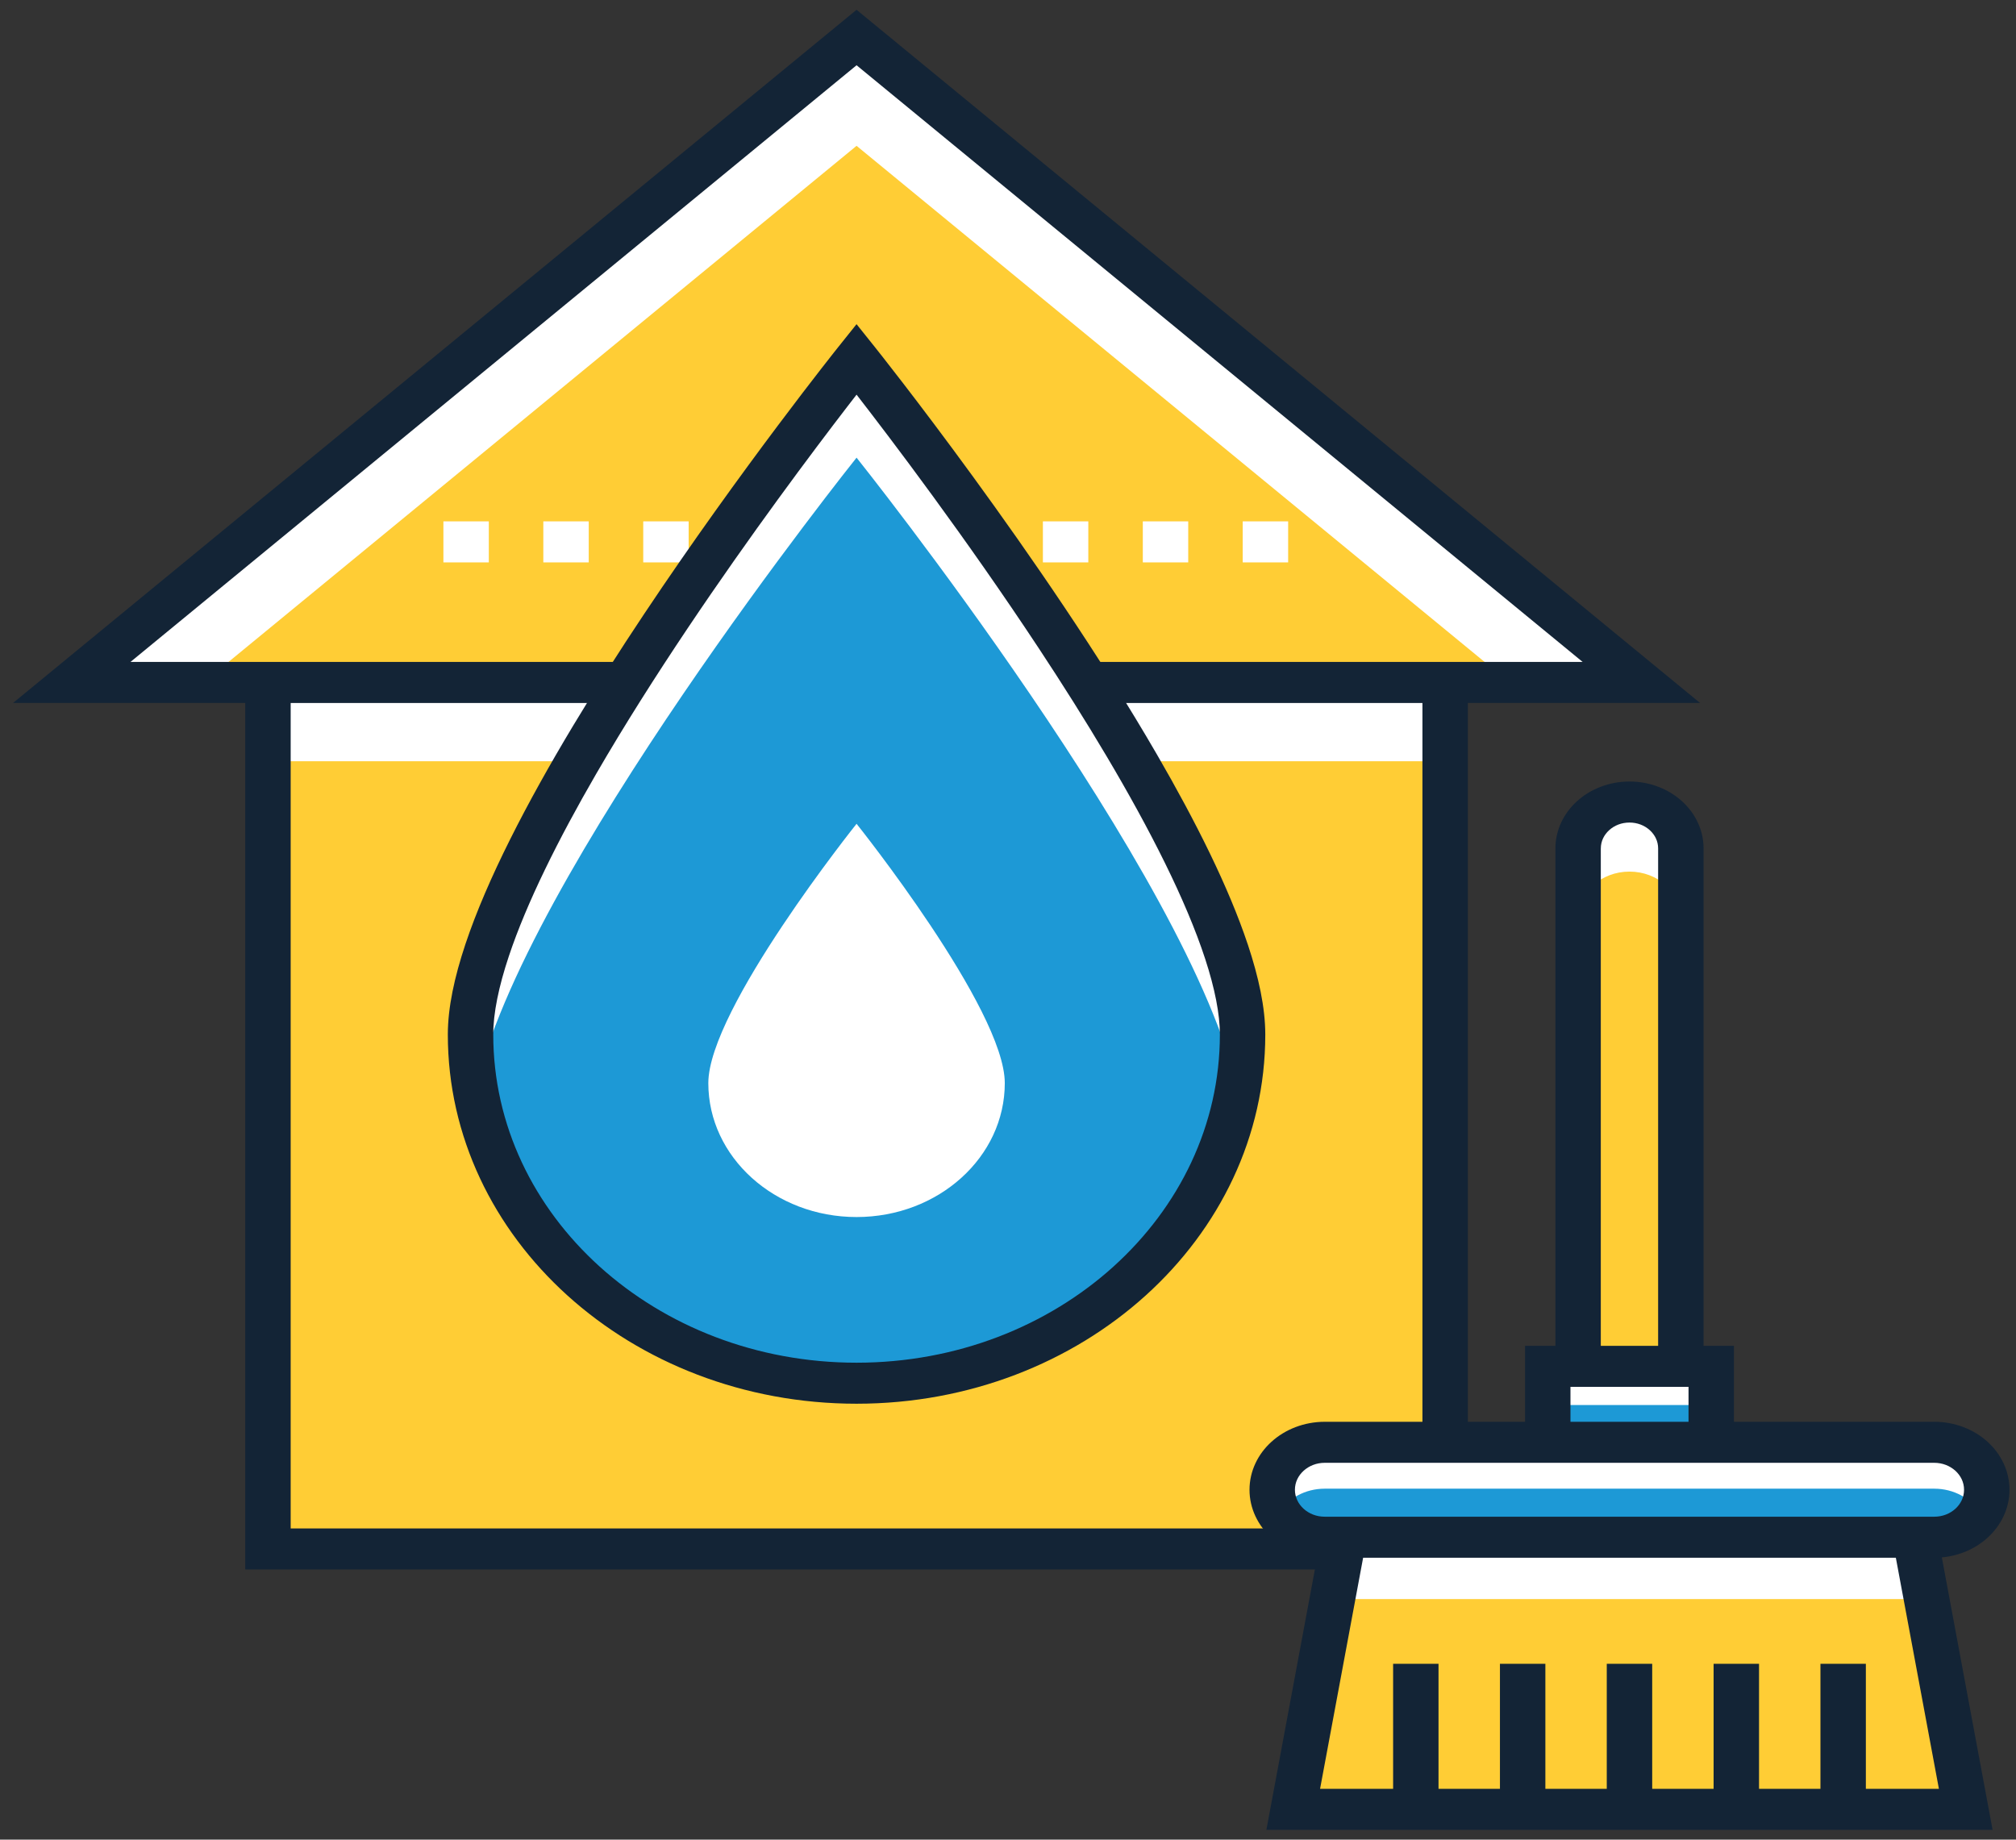 <?xml version="1.0" encoding="UTF-8"?> <svg xmlns="http://www.w3.org/2000/svg" width="103" height="94" viewBox="0 0 103 94" fill="none"><rect x="0" y="0" width="103" height="94" fill="#333333" stroke="none"/><g clip-path="url(#clip0_4067_52)"><path d="M73.835 34.871H13.69V79.146H73.835V34.871Z" fill="#FFCD35"></path><path d="M73.835 34.872H13.69V38.897H73.835V34.872Z" fill="white"></path><path d="M43.763 1.917L3.667 34.871H83.859L43.763 1.917Z" fill="#FFCD35"></path><path d="M63.492 28.737H65.813V26.64H63.492V28.737ZM58.388 28.737H60.708V26.64H58.388V28.737ZM53.283 28.737H55.603V26.64H53.283V28.737ZM48.178 28.737H50.498V26.64H48.178V28.737ZM43.073 28.737H45.394V26.64H43.073V28.737ZM37.968 28.737H40.289V26.64H37.968V28.737ZM32.864 28.737H35.184V26.64H32.864V28.737ZM27.759 28.737H30.079V26.64H27.759V28.737ZM22.654 28.737H24.974V26.64H22.654V28.737Z" fill="white"></path><path d="M43.763 7.451L77.125 34.871H83.859L43.763 1.917L3.667 34.871H10.4L43.763 7.451Z" fill="white"></path><path d="M86.858 35.919L43.763 0.5L42.982 1.142L0.667 35.919H12.53V80.194H74.995V35.919H86.858ZM6.666 33.823L43.763 3.334L80.859 33.823H6.666V33.823ZM72.674 78.098H14.851V35.92H72.674V78.098Z" fill="#132436"></path><path d="M63.485 52.86C63.485 62.701 54.655 70.678 43.763 70.678C32.87 70.678 24.04 62.701 24.04 52.86C24.04 43.02 43.763 18.354 43.763 18.354C43.763 18.354 63.485 43.02 63.485 52.86Z" fill="#1D99D6"></path><path d="M43.763 23.385C43.763 23.385 60.926 44.852 63.228 55.722C63.395 54.79 63.485 53.835 63.485 52.86C63.485 43.02 43.763 18.354 43.763 18.354C43.763 18.354 24.04 43.02 24.04 52.86C24.04 53.835 24.13 54.79 24.296 55.722C26.598 44.852 43.763 23.385 43.763 23.385Z" fill="white"></path><path d="M51.336 55.344C51.336 59.123 47.945 62.187 43.763 62.187C39.58 62.187 36.189 59.123 36.189 55.344C36.189 51.565 43.763 42.093 43.763 42.093C43.763 42.093 51.336 51.565 51.336 55.344Z" fill="white"></path><path d="M63.748 48.25C62.768 45.316 61.089 41.972 59.123 38.575C56.174 33.483 52.575 28.284 49.708 24.349C46.842 20.415 44.71 17.749 44.703 17.74L43.762 16.564L42.822 17.74C42.811 17.754 37.867 23.937 32.907 31.376C30.427 35.097 27.943 39.13 26.065 42.885C25.125 44.763 24.337 46.572 23.777 48.249C23.218 49.928 22.882 51.472 22.88 52.86C22.881 63.28 32.229 71.725 43.763 71.726C55.296 71.725 64.645 63.28 64.645 52.86C64.643 51.472 64.307 49.928 63.749 48.249L63.748 48.25ZM56.888 64.719C53.525 67.755 48.892 69.63 43.763 69.63C38.633 69.63 34 67.755 30.637 64.719C27.276 61.681 25.201 57.495 25.201 52.86C25.198 51.787 25.479 50.408 25.999 48.855C26.906 46.132 28.531 42.872 30.457 39.547C33.348 34.554 36.915 29.4 39.755 25.502C41.175 23.553 42.414 21.917 43.297 20.769C43.467 20.548 43.62 20.35 43.763 20.166C45.49 22.392 49.338 27.462 53.089 33.15C55.46 36.744 57.791 40.586 59.515 44.088C60.377 45.838 61.087 47.504 61.575 48.999C62.064 50.494 62.327 51.821 62.325 52.859C62.324 57.494 60.249 61.68 56.888 64.718V64.719Z" fill="#132436"></path><path d="M98.822 78.547H67.683C66.201 78.547 64.999 77.462 64.999 76.123C64.999 74.783 66.201 73.697 67.683 73.697H98.822C100.304 73.697 101.506 74.783 101.506 76.123C101.506 77.462 100.304 78.547 98.822 78.547Z" fill="#1D99D6"></path><path d="M67.683 76.067H98.822C99.828 76.067 100.705 76.567 101.164 77.307C101.382 76.956 101.506 76.553 101.506 76.122C101.506 74.783 100.304 73.697 98.822 73.697H67.683C66.201 73.697 64.999 74.783 64.999 76.122C64.999 76.553 65.123 76.956 65.341 77.307C65.8 76.567 66.677 76.067 67.683 76.067Z" fill="white"></path><path d="M100.433 92.452H66.073L68.663 78.548H97.843L100.433 92.452Z" fill="#FFCD35"></path><path d="M68.663 81.707H97.843L99.844 92.452H100.433L97.843 78.548H68.663L66.073 92.452H66.661L68.663 81.707Z" fill="white"></path><path d="M87.429 69.817H79.077V73.698H87.429V69.817Z" fill="#1D99D6"></path><path d="M87.428 69.817H79.077V71.792H87.428V69.817Z" fill="white"></path><path d="M85.877 69.817H80.628V43.353C80.628 42.043 81.803 40.981 83.252 40.981C84.702 40.981 85.877 42.043 85.877 43.353V69.817Z" fill="#FFCD35"></path><path d="M83.252 40.981C81.803 40.981 80.628 42.043 80.628 43.353V46.907C80.628 45.597 81.803 44.536 83.252 44.536C84.702 44.536 85.877 45.597 85.877 46.907V43.353C85.877 42.043 84.702 40.981 83.252 40.981Z" fill="white"></path><path d="M99.211 79.578C100.116 79.496 100.934 79.128 101.54 78.579C102.234 77.954 102.667 77.079 102.667 76.123C102.667 75.167 102.235 74.292 101.541 73.666C100.849 73.04 99.88 72.648 98.822 72.649H88.589V68.769H87.038V43.352C87.038 42.412 86.612 41.55 85.929 40.935C85.248 40.318 84.294 39.933 83.253 39.933C82.212 39.933 81.258 40.318 80.577 40.935C79.894 41.55 79.468 42.412 79.468 43.352V68.769H77.917V72.649H67.684C66.626 72.649 65.657 73.04 64.965 73.667C64.271 74.292 63.839 75.167 63.839 76.123C63.839 77.079 64.271 77.954 64.965 78.579C65.571 79.128 66.39 79.496 67.294 79.579L64.701 93.5H101.804L101.577 92.278L99.211 79.579L99.211 79.578ZM80.237 70.865H86.269V72.649H80.237V70.865ZM81.788 43.352C81.788 42.984 81.95 42.66 82.217 42.417C82.485 42.176 82.844 42.03 83.252 42.03C83.66 42.03 84.019 42.176 84.287 42.417C84.554 42.66 84.716 42.984 84.716 43.352V68.769H81.787V43.352H81.788ZM66.159 76.123C66.16 75.739 66.328 75.401 66.606 75.149C66.885 74.898 67.259 74.746 67.683 74.745H98.822C99.246 74.746 99.62 74.898 99.9 75.149C100.177 75.401 100.346 75.739 100.346 76.123C100.346 76.506 100.177 76.844 99.9 77.096C99.621 77.347 99.246 77.499 98.822 77.499H67.683C67.259 77.499 66.885 77.347 66.606 77.096C66.328 76.844 66.16 76.506 66.159 76.123ZM69.644 79.596H96.861L99.061 91.404H95.329V85.015H93.009V91.404H89.871V85.015H87.55V91.404H84.413V85.015H82.092V91.404H78.955V85.015H76.634V91.404H73.496V85.015H71.176V91.404H67.444L69.644 79.596Z" fill="#132436"></path></g><defs><clipPath id="clip0_4067_52"><rect width="102" height="93" fill="white" transform="translate(0.667 0.5)"></rect></clipPath></defs></svg> 
